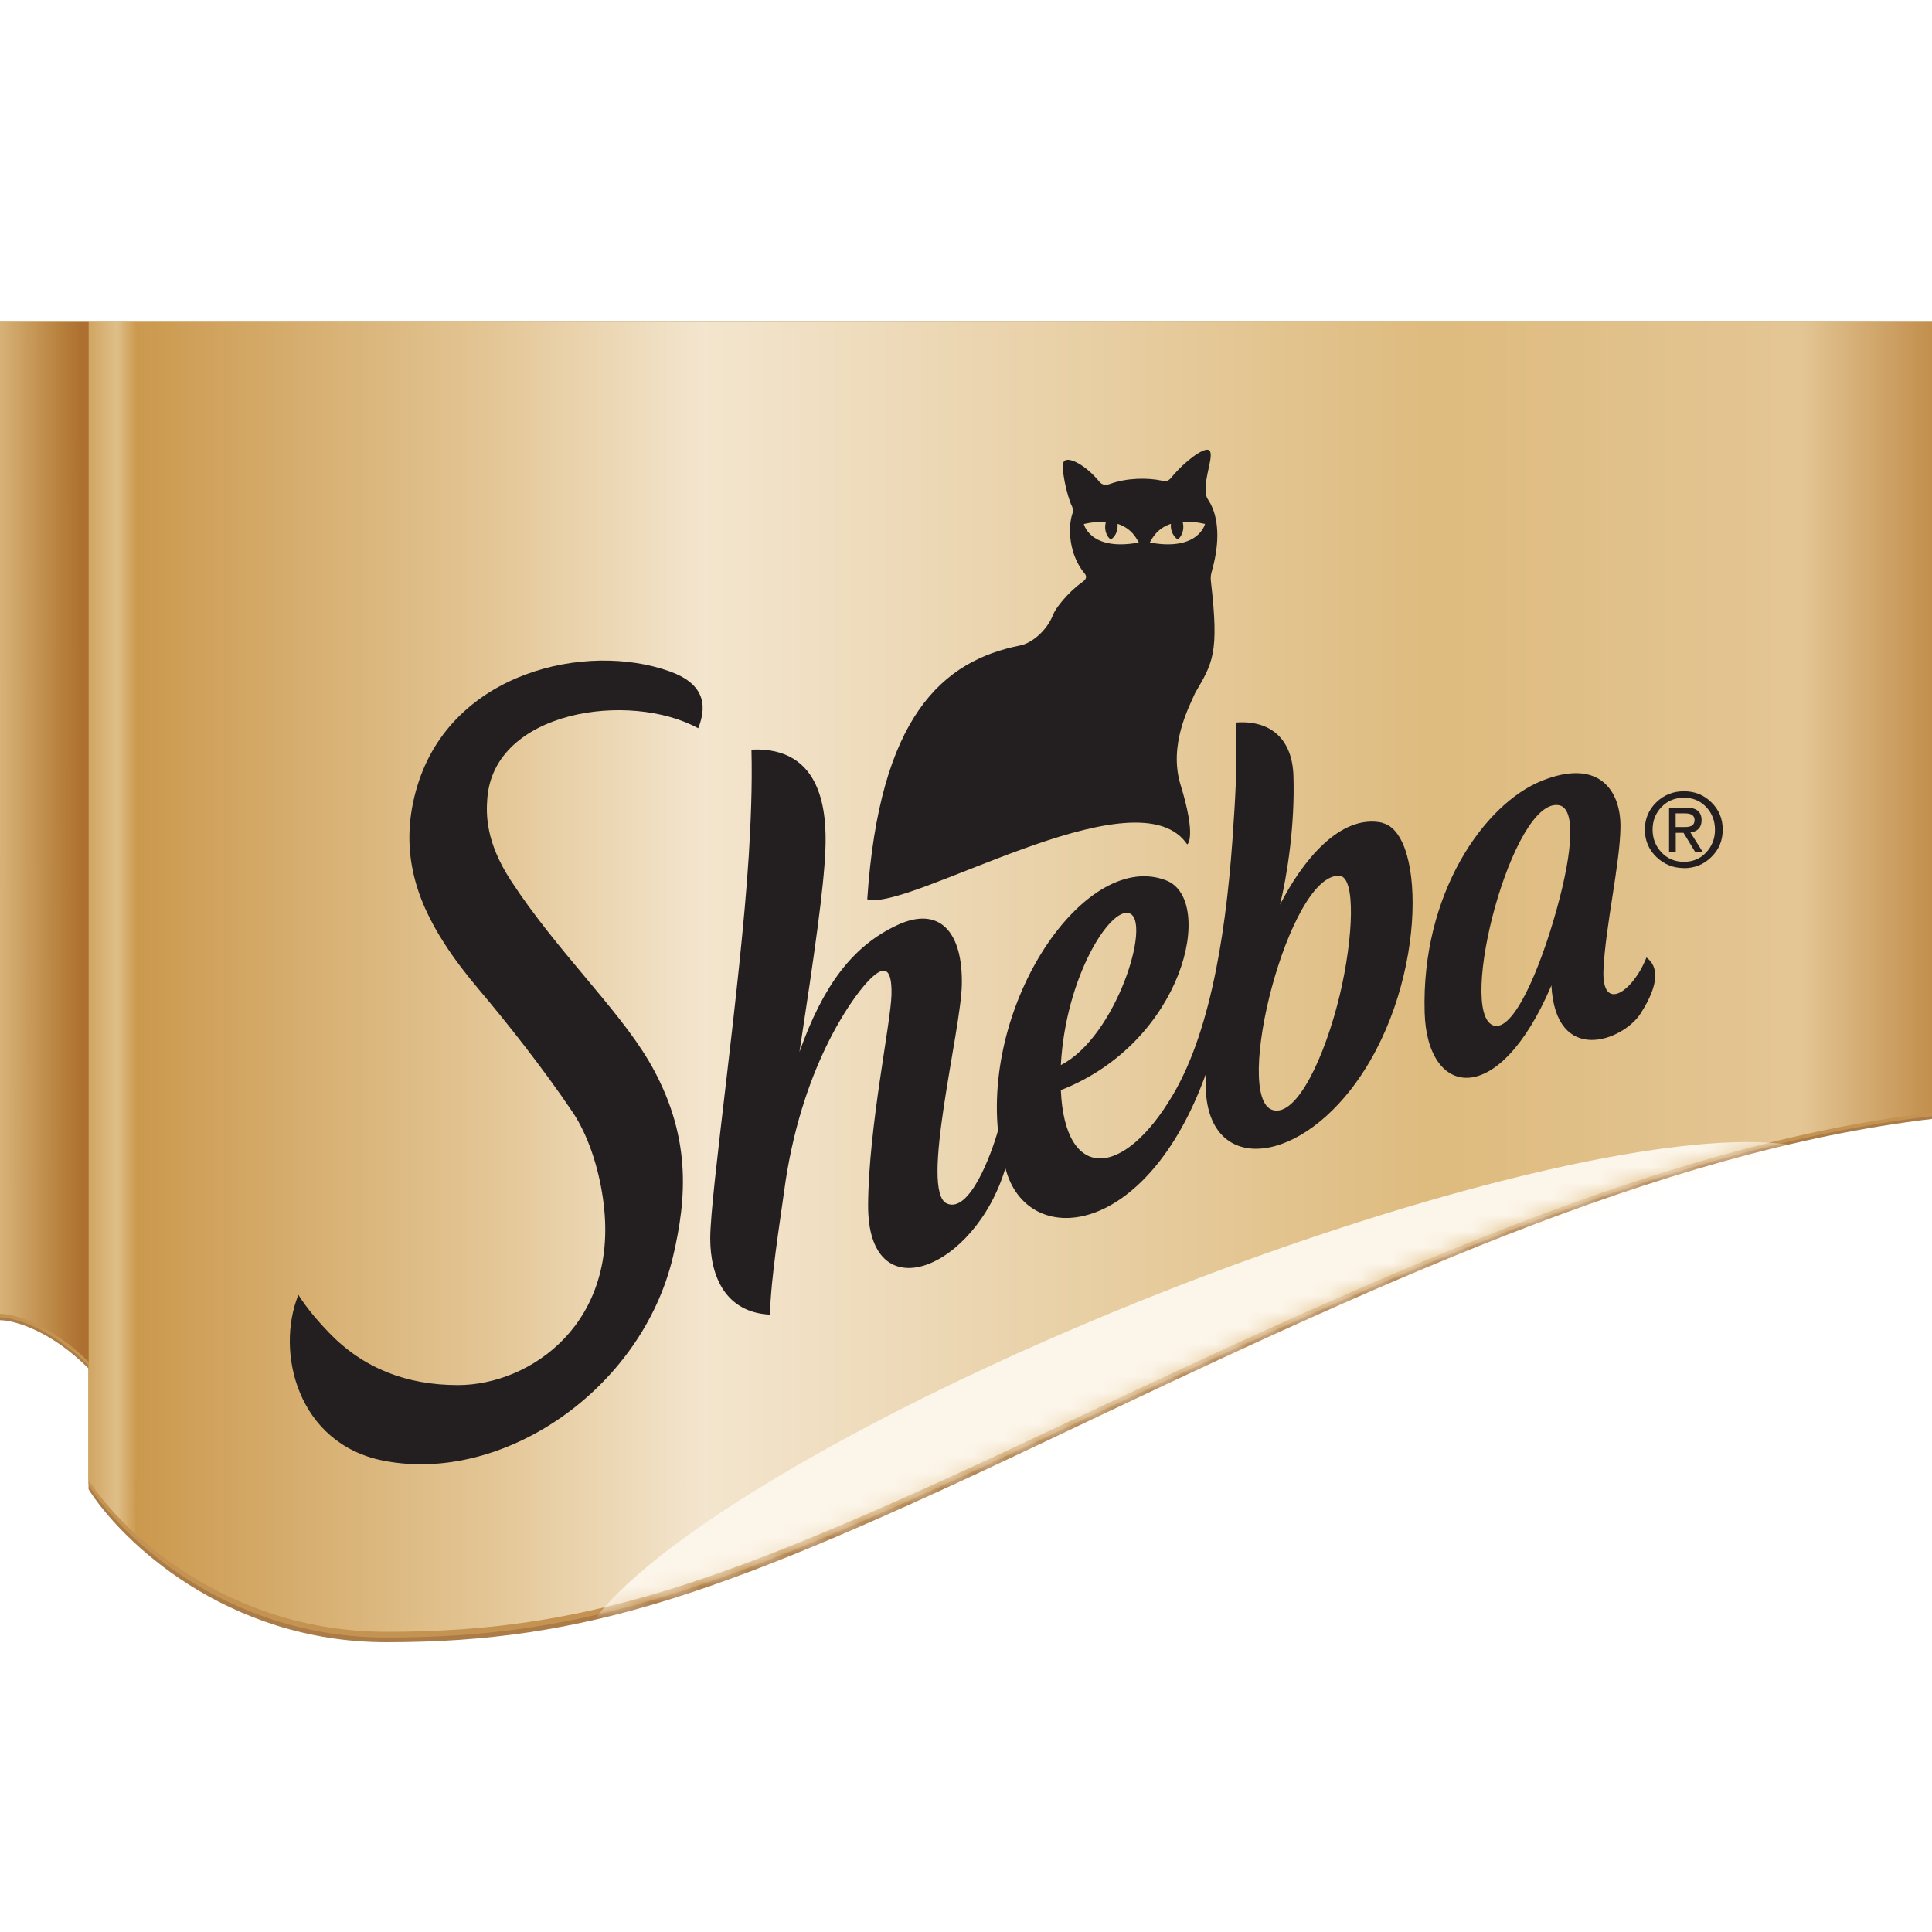 <svg width="120" height="120" viewBox="0 0 120 120" fill="none" xmlns="http://www.w3.org/2000/svg">
<g clip-path="url(#clip0_718_1244)">
<path d="M5.5 20H120V69.5C103 71.5 85 80 65 89.5C45 99 36.5 102 24 102C14 102 7.5 95.667 5.5 92.5V20Z" fill="#AB7C47"/>
<path d="M5.5 20H120V69.324C103 71.317 85 79.786 65 89.252C45 98.719 36.5 101.708 24 101.708C14 101.708 7.5 95.397 5.5 92.242V20Z" fill="#C49352"/>
<path d="M5.5 20H120V69.109C103 71.093 85 79.526 65 88.951C45 98.376 36.5 101.353 24 101.353C14 101.353 7.5 95.069 5.5 91.928V20Z" fill="url(#paint0_linear_718_1244)"/>
<mask id="mask0_718_1244" style="mask-type:alpha" maskUnits="userSpaceOnUse" x="5" y="20" width="115" height="82">
<path d="M5.5 20H120V69.109C103 71.093 85 79.526 65 88.951C45 98.376 36.5 101.353 24 101.353C14 101.353 7.5 95.069 5.5 91.928V20Z" fill="url(#paint1_linear_718_1244)"/>
</mask>
<g mask="url(#mask0_718_1244)">
<g filter="url(#filter0_f_718_1244)">
<ellipse cx="75.182" cy="88.463" rx="42.254" ry="8.727" transform="rotate(-21.574 75.182 88.463)" fill="#FCF5E9"/>
</g>
</g>
<path d="M5.5 85C3.1 82.6 0.833 82 0 82H-0.5V20H5.5V85Z" fill="#AB7C47"/>
<path d="M5.5 84.818C3.1 82.425 0.833 81.827 0 81.827H-0.5V20H5.5V84.818Z" fill="#C49352"/>
<path d="M5.5 84.585C3.1 82.2 0.833 81.604 0 81.604H-0.5V20H5.5V84.585Z" fill="url(#paint2_linear_718_1244)"/>
<path d="M75.302 35.353C75.777 33.618 75.698 32.14 75.111 31.15C74.979 30.939 74.932 30.919 74.893 30.602C74.767 29.645 75.507 28.107 75.051 27.942C74.734 27.83 73.619 28.609 72.761 29.652C72.557 29.896 72.425 29.916 72.147 29.85C71.243 29.658 69.976 29.685 68.953 30.054C68.676 30.153 68.458 30.14 68.267 29.902C67.501 28.959 66.432 28.345 66.109 28.629C65.819 28.873 66.287 30.866 66.584 31.453C66.63 31.546 66.67 31.717 66.624 31.856C66.307 32.747 66.393 34.443 67.35 35.598C67.554 35.829 67.449 35.994 67.218 36.159C66.327 36.792 65.555 37.789 65.416 38.165C65.013 39.214 64.043 39.953 63.39 40.085C58.533 41.036 54.62 44.513 53.867 55.858C56.428 56.63 70.313 47.991 73.639 52.307C73.678 52.373 73.712 52.419 73.745 52.446C73.745 52.446 74.345 52.063 73.322 48.73C72.583 46.289 73.824 43.966 74.233 43.042C75.322 41.174 75.731 40.593 75.216 36.145C75.17 35.756 75.236 35.624 75.302 35.353ZM67.31 32.549C67.851 32.423 68.307 32.397 68.689 32.417C68.663 32.503 68.65 32.602 68.643 32.7C68.623 33.13 68.887 33.486 68.993 33.486C69.099 33.486 69.402 33.156 69.415 32.733C69.422 32.668 69.415 32.602 69.415 32.536C70.319 32.826 70.603 33.486 70.735 33.697C67.7 34.258 67.317 32.542 67.317 32.542M71.415 33.697C71.547 33.479 71.837 32.826 72.728 32.536C72.722 32.595 72.722 32.668 72.722 32.727C72.748 33.149 73.045 33.479 73.151 33.479C73.256 33.479 73.513 33.116 73.5 32.694C73.494 32.595 73.481 32.496 73.454 32.41C73.837 32.39 74.299 32.417 74.847 32.542C74.847 32.542 74.451 34.258 71.415 33.697Z" fill="#231F20"/>
<path d="M85.855 51.1C83.215 50.532 80.852 53.542 79.506 56.188C79.948 54.38 80.436 51.239 80.338 48.209C80.278 45.946 78.965 44.712 76.761 44.877C76.853 46.936 76.761 49.114 76.622 51.067C76.252 57.231 75.309 63.824 72.867 67.975C69.778 73.241 66.136 73.399 65.891 67.711C73.56 64.701 75.48 55.924 72.464 54.697C67.568 52.73 61.186 61.844 61.985 70.225C61.608 71.585 60.236 75.392 58.81 74.752C57.114 73.987 59.681 64.088 59.741 61.164C59.807 57.818 58.309 56.261 55.742 57.455C52.93 58.762 51.115 61.243 49.657 65.335C50.581 59.283 51.175 55.152 51.267 52.77C51.353 50.565 51.148 46.355 46.674 46.56C46.733 48.836 46.628 51.146 46.509 53.126C45.981 61.435 44.12 74.053 44.114 76.917C44.114 79.312 45.084 81.516 47.822 81.655C47.882 79.352 48.436 75.96 48.7 74.02C49.716 66.364 52.904 62.035 53.854 61.012C54.857 59.917 55.412 59.996 55.372 61.771C55.332 63.546 53.953 69.968 53.92 74.818C53.867 81.582 60.572 78.85 62.447 72.555C63.747 77.603 71.191 77.042 74.919 66.648C74.438 72.68 79.915 72.792 83.908 67.664C88.646 61.573 88.62 51.714 85.848 51.113M70.135 56.723C71.567 57.171 69.336 64.404 65.891 66.153C66.182 60.709 68.94 56.34 70.135 56.723ZM83.208 61.831C82.291 65.638 80.542 69.394 79.051 68.945C76.51 68.186 80.073 54.169 83.208 54.4C84.205 54.479 84.079 58.175 83.208 61.837M102.267 59.461C101.442 61.58 99.482 62.953 99.594 60.247C99.713 57.534 100.631 53.601 100.65 51.371C100.677 49.1 99.311 47.074 95.773 48.493C92.17 49.932 88.263 55.541 88.488 62.906C88.646 68.166 93.061 68.965 96.361 61.204C96.625 66.206 100.802 64.655 101.898 62.953C103.105 61.072 102.993 60.009 102.261 59.468M96.697 56.446C95.655 60.22 93.992 64.114 92.757 63.692C90.461 62.886 93.965 49.424 96.849 50.018C97.846 50.229 97.72 52.756 96.697 56.446ZM40.286 65.876C42.998 70.502 42.655 74.429 41.797 78.072C39.85 86.275 31.278 92.194 23.807 90.723C18.488 89.673 17.089 83.991 18.534 80.421C18.534 80.421 19.075 81.371 20.428 82.77C22.573 85.001 25.272 86.031 28.447 86.031C32.914 86.031 38.603 82.183 37.441 74.376C37.164 72.482 36.524 70.502 35.567 69.077C33.706 66.312 31.41 63.428 29.753 61.468C28.974 60.544 28.242 59.6 27.615 58.623C25.774 55.785 24.764 52.644 25.919 48.823C28.07 41.722 36.419 39.848 41.586 41.696C43.632 42.422 43.988 43.689 43.368 45.233C39.118 42.91 30.684 44.118 30.268 49.589C30.189 50.585 30.169 52.294 31.72 54.677C34.531 58.999 38.372 62.629 40.286 65.883" fill="#231F20"/>
<path d="M104.593 53.918C103.926 53.918 103.359 53.687 102.877 53.225C102.402 52.763 102.164 52.195 102.164 51.529C102.164 50.862 102.402 50.295 102.877 49.833C103.352 49.371 103.919 49.147 104.593 49.147C105.266 49.147 105.827 49.371 106.295 49.833C106.77 50.295 107.001 50.856 107.001 51.529C107.001 52.202 106.77 52.77 106.295 53.231C105.827 53.694 105.259 53.924 104.593 53.924M102.646 51.535C102.646 52.083 102.831 52.552 103.2 52.948C103.57 53.337 104.038 53.529 104.593 53.529C105.147 53.529 105.609 53.337 105.972 52.948C106.335 52.558 106.52 52.09 106.52 51.535C106.52 50.981 106.335 50.506 105.972 50.123C105.609 49.74 105.147 49.549 104.593 49.549C104.038 49.549 103.57 49.74 103.2 50.123C102.831 50.506 102.646 50.974 102.646 51.535ZM104.084 52.915H103.669V50.163H104.744C105.371 50.163 105.688 50.42 105.688 50.948C105.688 51.384 105.457 51.641 104.995 51.707L105.761 52.921H105.292L104.566 51.727H104.084V52.921V52.915ZM104.659 51.37C104.857 51.37 105.002 51.337 105.101 51.272C105.2 51.206 105.253 51.087 105.253 50.922C105.253 50.803 105.206 50.704 105.114 50.631C105.022 50.559 104.87 50.519 104.652 50.519H104.078V51.37H104.652H104.659Z" fill="#231F20"/>
</g>
<defs>
<filter id="filter0_f_718_1244" x="31.758" y="66.931" width="86.852" height="43.065" filterUnits="userSpaceOnUse" color-interpolation-filters="sRGB">
<feFlood flood-opacity="0" result="BackgroundImageFix"/>
<feBlend mode="normal" in="SourceGraphic" in2="BackgroundImageFix" result="shape"/>
<feGaussianBlur stdDeviation="2" result="effect1_foregroundBlur_718_1244"/>
</filter>
<linearGradient id="paint0_linear_718_1244" x1="119.947" y1="50.768" x2="5.642" y2="50.768" gradientUnits="userSpaceOnUse">
<stop stop-color="#C28F4D"/>
<stop offset="0.071" stop-color="#E4C695"/>
<stop offset="0.27" stop-color="#DEBB7E"/>
<stop offset="0.667" stop-color="#F3E5CE"/>
<stop offset="0.778" stop-color="#E4C797"/>
<stop offset="0.975" stop-color="#CB994E"/>
<stop offset="0.986" stop-color="#DFBF89"/>
<stop offset="1" stop-color="#D1A764"/>
</linearGradient>
<linearGradient id="paint1_linear_718_1244" x1="119.947" y1="50.768" x2="5.642" y2="50.768" gradientUnits="userSpaceOnUse">
<stop stop-color="#C28F4D"/>
<stop offset="0.071" stop-color="#E4C695"/>
<stop offset="0.27" stop-color="#DEBB7E"/>
<stop offset="0.667" stop-color="#F3E5CE"/>
<stop offset="0.778" stop-color="#E4C797"/>
<stop offset="0.975" stop-color="#CB994E"/>
<stop offset="0.986" stop-color="#DFBF89"/>
<stop offset="1" stop-color="#D1A764"/>
</linearGradient>
<linearGradient id="paint2_linear_718_1244" x1="5.062" y1="49.808" x2="-0.5" y2="49.814" gradientUnits="userSpaceOnUse">
<stop stop-color="#AE7030"/>
<stop offset="0.24" stop-color="#B8813D"/>
<stop offset="1" stop-color="#DBB980"/>
</linearGradient>
<clipPath id="clip0_718_1244">
<rect width="120" height="120" fill="white"/>
</clipPath>
</defs>
</svg>
